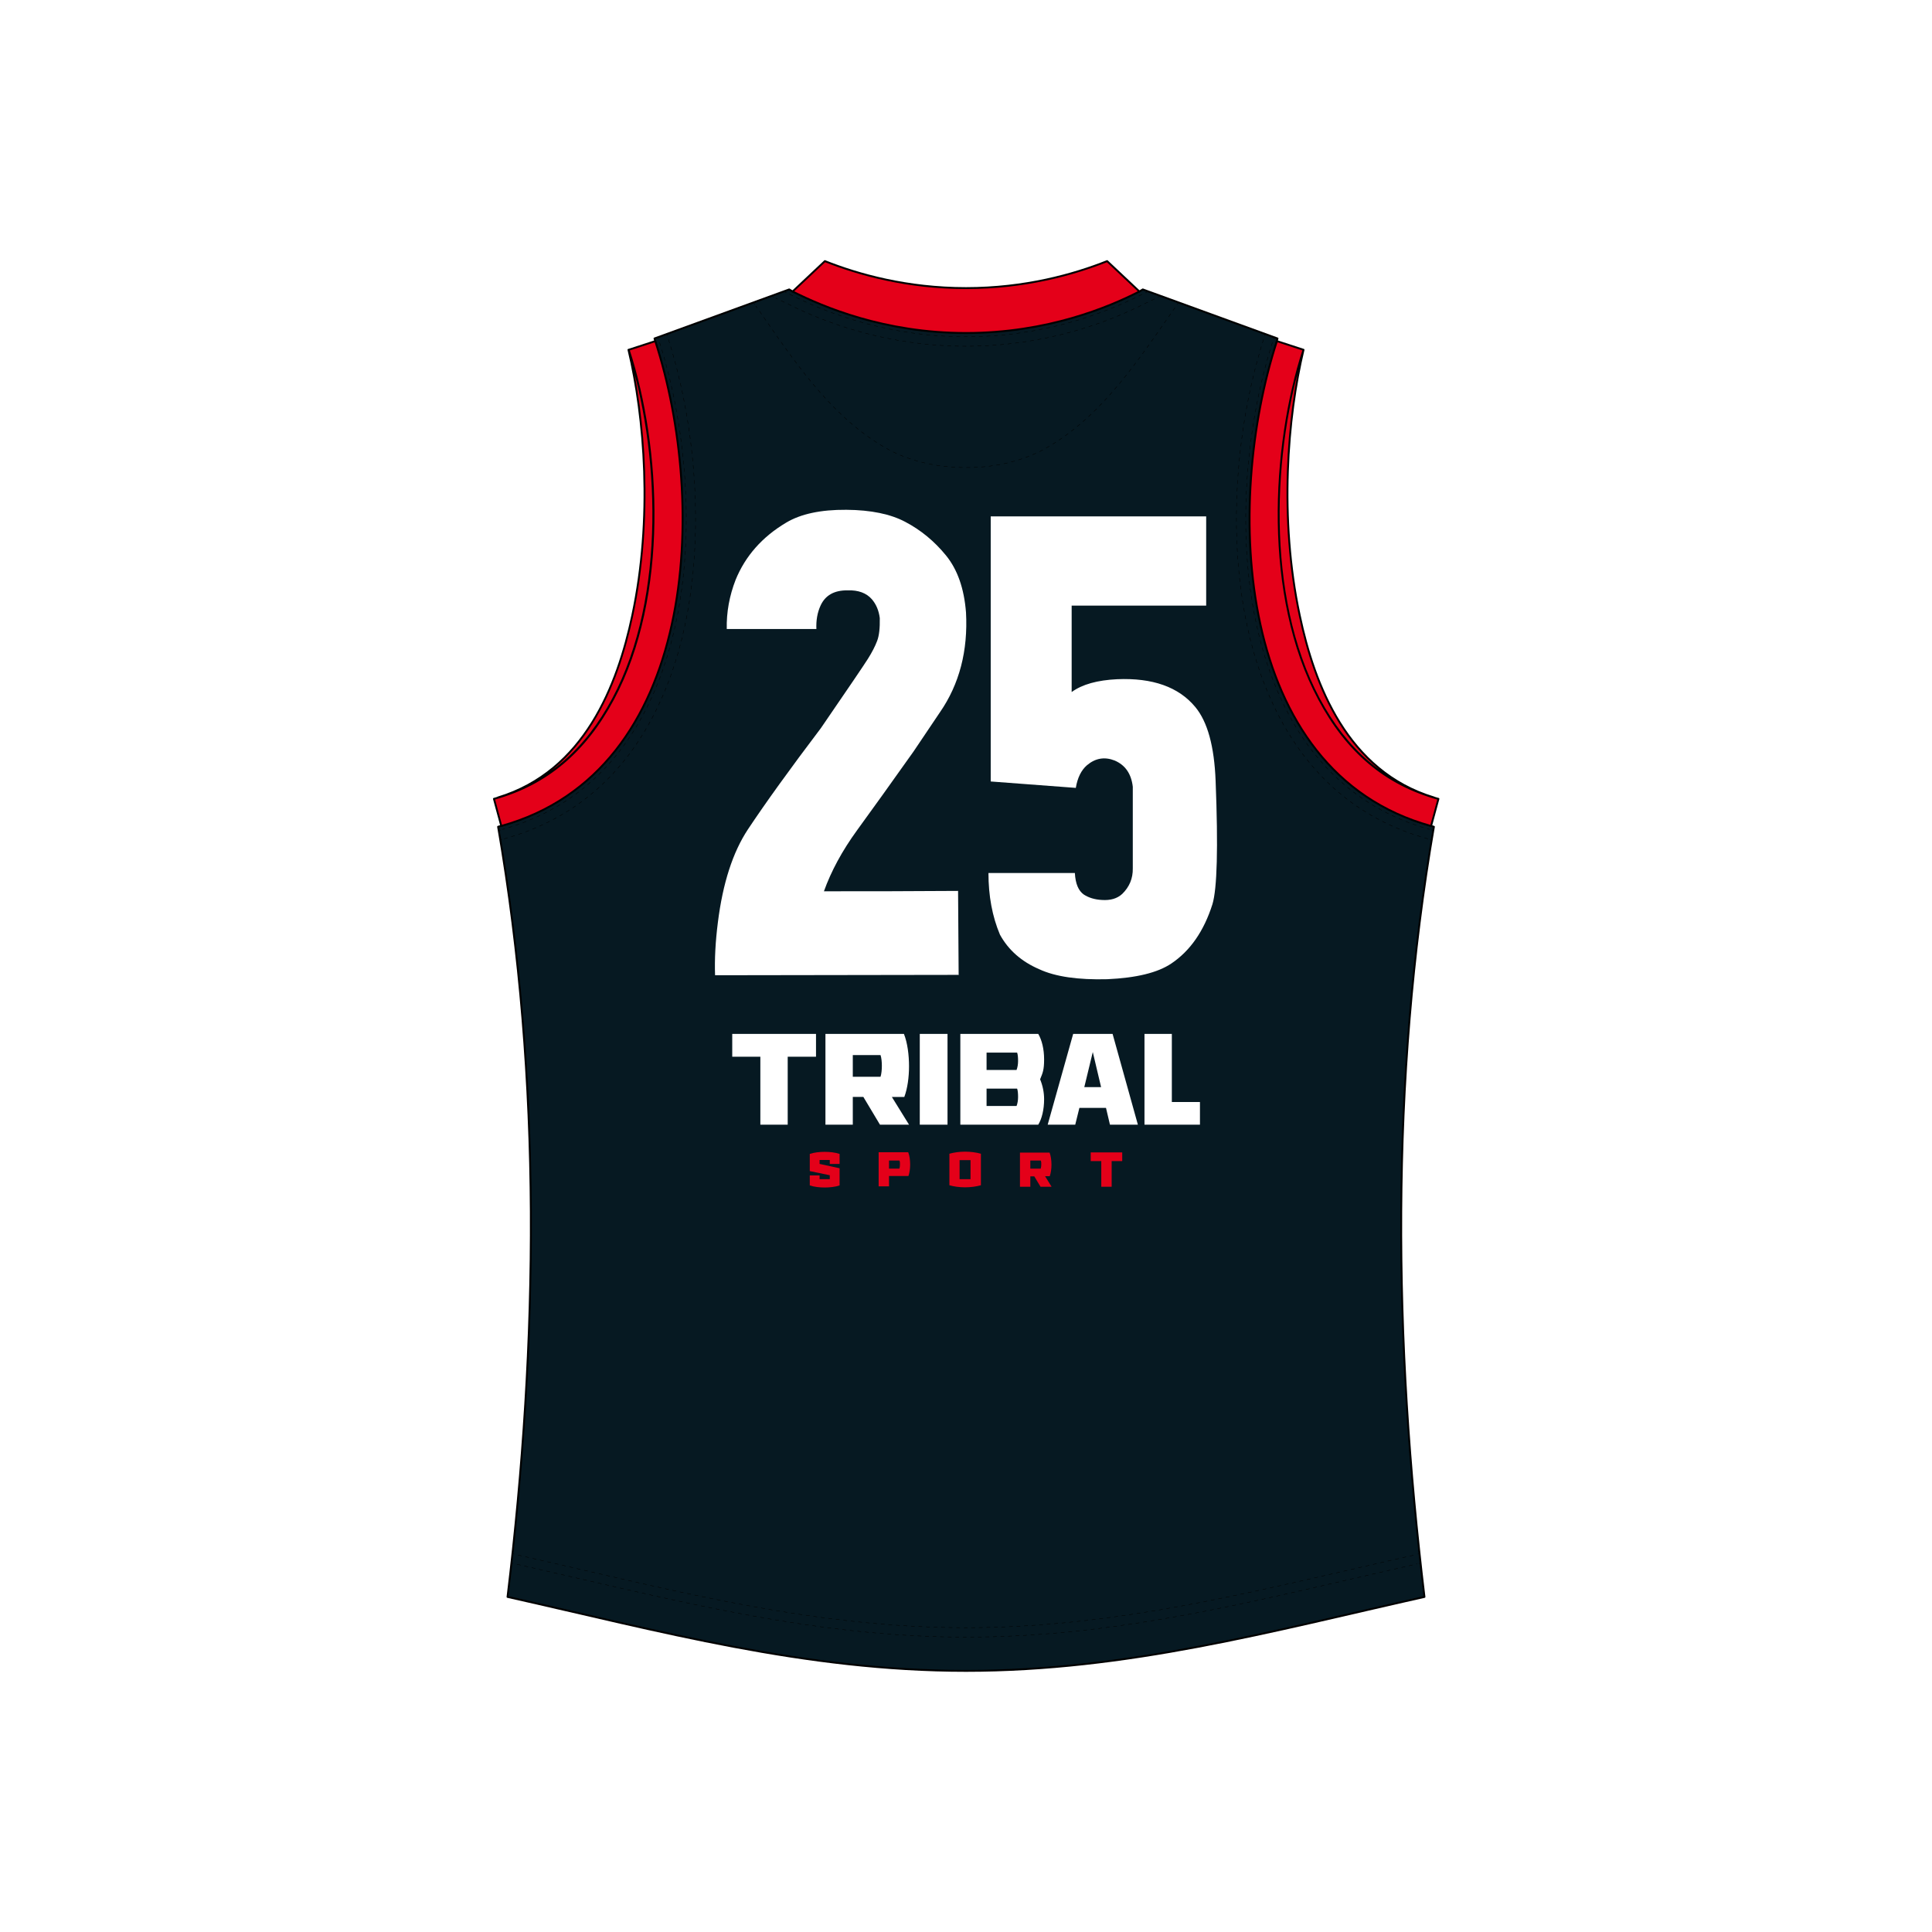 <?xml version="1.0" encoding="UTF-8"?>
<svg id="Layer_1" xmlns="http://www.w3.org/2000/svg" version="1.1" viewBox="0 0 1024 1024">
  <!-- Generator: Adobe Illustrator 29.6.0, SVG Export Plug-In . SVG Version: 2.1.1 Build 207)  -->
  <defs>
    <style>
      .st0, .st1 {
        fill: #e40019;
      }

      .st2, .st3, .st4, .st5, .st1, .st6, .st7 {
        stroke: #000;
      }

      .st2, .st4, .st5, .st6, .st7 {
        fill: none;
        stroke-miterlimit: 10;
        stroke-width: .2px;
      }

      .st8 {
        fill: #fff;
      }

      .st3 {
        fill: #061922;
      }

      .st3, .st1 {
        stroke-linecap: round;
        stroke-linejoin: round;
        stroke-width: 1px;
      }

      .st4 {
        stroke-dasharray: 2 2;
      }

      .st5 {
        stroke-dasharray: 2 2;
      }

      .st6 {
        stroke-dasharray: 2 2;
      }

      .st7 {
        stroke-dasharray: 2 2;
      }
    </style>
  </defs>
  <rect class="st8" width="1024" height="1024"/>
  <g id="DESIGN">
    <path id="BACK" class="st3" d="M603.9,154.5l1.8-1.1,71.4,26-.4,1.4c-19.3,82.2-14.6,230.7,83.3,257.4-23.2,134.7-21.3,272.8-5,408.2-81.2,18.2-157.4,39.2-243,39.2h0c-85.7,0-161.9-21-243-39.2,16.3-135.4,18.3-273.4-5-408.2,97.9-26.8,102.6-175.3,83.3-257.4l-.4-1.4s71.4-26,71.4-26l1.8,1.1h183.8Z"/>
    <path id="COLLAR" class="st1" d="M586.8,138.4c-17.9,7.1-43.6,14.3-74.8,14.3s-56.9-7.2-74.8-14.3l-17.1,16.1c16.1,8.1,48.6,22,91.9,22s75.8-13.8,91.9-22l-17.1-16.1Z"/>
    <path id="CUFFS" class="st1" d="M762.3,423.4c-28.2-7.8-48.5-25.3-63.2-52.9-29.2-54.6-25-133.5-8.2-185.1l-14.1-4.6c-28.1,86.5-22.5,228.2,81.7,257l3.9-14.4h0ZM699.1,370.5c14.4,26.8,33.9,44.1,61,52.2-46-13.9-63.4-59.7-71.2-96.4-11-51.6-6.5-105.4,2-140.9-16.8,51.6-21,130.6,8.2,185.1h0ZM265.6,437.8c104.2-28.8,109.8-170.5,81.7-257l-14.1,4.6c16.8,51.6,21,130.6-8.2,185.1-14.8,27.6-35,45.1-63.2,52.9l3.9,14.4h0ZM333.1,185.4c8.5,35.5,13,89.4,2,140.9-7.8,36.7-25.3,82.5-71.2,96.4,27.1-8.1,46.6-25.4,61-52.2,29.2-54.6,25-133.5,8.2-185.1h0Z"/>
    <g id="LOGOS">
      <path id="Back_Numbers" class="st8" d="M508.4,516.7l-129.4.2c-.3-8.5.2-17.9,1.5-28.1,2.6-20.7,7.9-37.1,15.9-49.2,9.3-14,22.2-31.9,38.7-53.7,14.4-21,22.7-33.2,24.9-36.7s3.8-6.6,4.9-9.5c1.1-2.9,1.5-6.9,1.4-12.1-.5-4-1.9-7.3-4.2-10-2.9-3.3-7.2-4.9-12.8-4.7-7.1-.1-11.9,2.6-14.4,8.1-1.7,3.7-2.4,7.9-2.2,12.4h-47.5c-.2-8.9,1.4-17.6,4.7-26.1,5.1-12.5,14-22.7,26.8-30.3,7.7-4.6,18.3-6.9,31.9-6.8,13.1.1,23.5,2.3,31.2,6.4,8.2,4.3,15.4,10.2,21.6,17.8,6.1,7.5,9.6,17.5,10.6,30.2,1.1,20.3-3.5,38-13.8,52.9l-14,20.8c-11.9,16.8-21.9,30.7-29.9,41.7-8,11-13.8,21.8-17.6,32.4,22.1,0,45.8,0,71.1-.2l.3,44.6h0ZM525.1,273.7h114.2v47.3h-71.3v45.8c5.6-4.1,13.7-6.3,24.1-6.8,18.8-.8,32.6,4.1,41.4,14.7,6.5,7.8,10.1,20.8,10.8,39.2,1.4,35.4.8,57.2-1.7,65.4-4.5,14.2-11.8,24.7-21.8,31.4-7.3,4.9-18.6,7.6-33.9,8.3-15.4.4-27.5-1.3-36.1-5.3-9.3-4-16.3-10.1-20.8-18.3-4.1-9.7-6.1-20.6-6.1-32.7h45.8c.3,5.7,1.9,9.4,4.7,11.4,2.6,1.7,5.8,2.7,9.6,2.9,4.5.3,8.1-.7,10.8-3.2,3.8-3.7,5.7-8.2,5.6-13.6v-43.2c-.8-6.9-4-11.5-9.6-13.9-5.3-2.1-10.2-1.3-14.7,2.5-3,2.6-5,6.6-5.9,12l-45.1-3.4v-140.5h0Z"/>
      <g id="LOGOS-2">
        <g>
          <path class="st8" d="M417.5,560.1v36h-14.5v-36h-14.9v-12.1h44.4v12.1h-14.9,0,0ZM481.9,596.1h-15.5l-8.8-14.7h-5.6v14.7h-14.5v-48.1h41.6c1.9,4.7,2.7,11.3,2.7,17.1s-.8,11.8-2.5,16.3h-6.6l9.1,14.7h0ZM466.7,570.7c.5-1.5.7-3.8.7-5.8s-.2-4.2-.7-5.7h-14.7v11.5h14.7ZM487.5,596.1v-48.1h14.7v48.1h-14.7ZM551.3,572.1c1.4,3.4,2.1,7,2.1,10.5,0,5.5-1.2,10.4-3.1,13.5h-41.3v-48.1h41.3c1.9,3.2,3.1,8,3.1,13.5s-.7,7.1-2.1,10.5ZM538.8,567.1c.5-1.3.8-3,.8-4.7s-.1-3.4-.5-4.5h-16.2v9.2h16ZM538.8,586.2c.5-1.3.8-3,.8-4.7s-.1-3.4-.5-4.5h-16.2v9.2h16ZM572.1,587.2l-2.2,8.9h-14.6l13.5-48.1h20.9l13.4,48.1h-14.8l-2.1-8.9h-14.1,0ZM579.2,557.6l-4.5,18.6h8.9l-4.4-18.6h0ZM636,584.1v12h-29.4v-48.1h14.5v36.1h14.9Z"/>
          <g>
            <path class="st0" d="M439.8,614.8h-5.4v2.1l10.6,2.3v9.1c-2.3.8-5.4,1.1-7.9,1.1s-5.6-.3-7.9-1.1v-5.3h5.2v2h5.4v-2.1l-10.6-2.2v-9.1c2.3-.8,5.3-1.1,7.9-1.1s5.6.3,7.9,1.1v5.3h-5.2v-2h0Z"/>
            <path class="st0" d="M481.4,610.8c.7,1.8,1,4.2,1,6.4s-.3,4.4-.9,6.1h-10.3v5.5h-5.5v-18.1h15.7,0ZM471.2,619.4h5.5c.2-.6.3-1.5.3-2.2s0-1.6-.3-2.1h-5.5v4.3h0Z"/>
            <path class="st0" d="M519.9,611.5v16.7c-2.4.7-5.5,1.1-8.4,1.1s-6-.4-8.3-1.1v-16.7c2.4-.7,5.5-1.1,8.3-1.1s6,.4,8.4,1.1ZM508.6,625h5.8v-10.1h-5.8v10.1Z"/>
            <path class="st0" d="M557.3,629h-5.8l-3.3-5.5h-2.1v5.5h-5.5v-18.1h15.7c.7,1.8,1,4.2,1,6.4s-.3,4.4-.9,6.1h-2.5l3.4,5.5h0ZM551.6,619.4c.2-.6.3-1.5.3-2.2s0-1.6-.3-2.1h-5.5v4.3h5.5Z"/>
            <path class="st0" d="M589.2,615.4v13.6h-5.5v-13.6h-5.6v-4.6h16.7v4.6h-5.6,0Z"/>
          </g>
        </g>
      </g>
    </g>
    <g id="STITCHING">
      <g>
        <line class="st2" x1="670.6" y1="177" x2="670.3" y2="178"/>
        <path class="st4" d="M669.7,179.9c-18.4,57.8-22.8,142,8.9,201.1,17.5,32.7,43.7,54,77.9,63.5h.4"/>
        <line class="st2" x1="757.9" y1="444.8" x2="758.8" y2="445.1"/>
      </g>
      <g>
        <line class="st2" x1="675.2" y1="178.7" x2="675" y2="179.6"/>
        <path class="st5" d="M674.4,181.5c-18.1,56.8-22.4,139.3,8.6,197.1,16.8,31.4,42,51.9,74.7,61"/>
        <line class="st2" x1="758.7" y1="439.9" x2="759.6" y2="440.2"/>
      </g>
      <g>
        <line class="st2" x1="353.4" y1="177" x2="353.7" y2="178"/>
        <path class="st4" d="M354.3,179.9c18.4,57.8,22.8,142-8.9,201.1-17.5,32.7-43.7,54-77.9,63.5h-.4"/>
        <line class="st2" x1="266.1" y1="444.8" x2="265.2" y2="445.1"/>
      </g>
      <g>
        <line class="st2" x1="348.8" y1="178.7" x2="349" y2="179.6"/>
        <path class="st5" d="M349.6,181.5c18.1,56.8,22.4,139.3-8.6,197.1-16.8,31.4-42,51.9-74.7,61"/>
        <line class="st2" x1="265.3" y1="439.9" x2="264.4" y2="440.2"/>
      </g>
      <g>
        <path class="st2" d="M624.5,160.6c-.2.3-.4.5-.6.8"/>
        <path class="st5" d="M622.8,163c-1.2,1.8-2.5,3.6-3.7,5.3-18.9,27.3-38.4,55.5-67.6,70.8-11.5,5.7-25.1,8.8-39.5,8.7h-.2c-14.3,0-27.9-3-39.3-8.7-29.1-15.3-48.7-43.5-67.6-70.8-1.4-2-2.8-4.1-4.3-6.1"/>
        <path class="st2" d="M400.1,161.4c-.2-.3-.4-.5-.6-.8"/>
      </g>
      <g>
        <line class="st2" x1="614.6" y1="157.1" x2="613.7" y2="157.5"/>
        <path class="st6" d="M612,158.4l-5,2.4c-20.4,10.4-53.5,22.7-95,22.7s-74.5-12.3-95-22.7l-5.9-2.8"/>
        <line class="st2" x1="410.3" y1="157.5" x2="409.4" y2="157.1"/>
      </g>
      <g>
        <line class="st2" x1="608" y1="154.7" x2="607.1" y2="155.2"/>
        <path class="st7" d="M605.3,156l-.5.3c-20,10.1-52.3,22.2-92.8,22.2s-72.8-12.1-92.8-22.2l-1.4-.7"/>
        <line class="st2" x1="416.9" y1="155.2" x2="416" y2="154.7"/>
      </g>
      <g>
        <line class="st2" x1="271.6" y1="823.5" x2="272.6" y2="823.7"/>
        <path class="st5" d="M274.5,824.2c11.6,2.6,23.2,5.3,34.4,7.9,68.1,15.8,132.4,30.6,203.1,30.6s135-14.9,203.1-30.6c11.4-2.6,23.2-5.4,35-8h.4"/>
        <line class="st2" x1="751.4" y1="823.7" x2="752.4" y2="823.5"/>
      </g>
      <g>
        <line class="st2" x1="271.1" y1="828.5" x2="272" y2="828.7"/>
        <path class="st4" d="M274,829.1c11.4,2.6,22.8,5.2,33.9,7.8,68.3,15.8,132.9,30.8,204.2,30.8s135.8-14.9,204.2-30.8c11.4-2.6,23.1-5.3,34.8-8"/>
        <line class="st2" x1="752" y1="828.7" x2="753" y2="828.5"/>
      </g>
    </g>
  </g>
</svg>